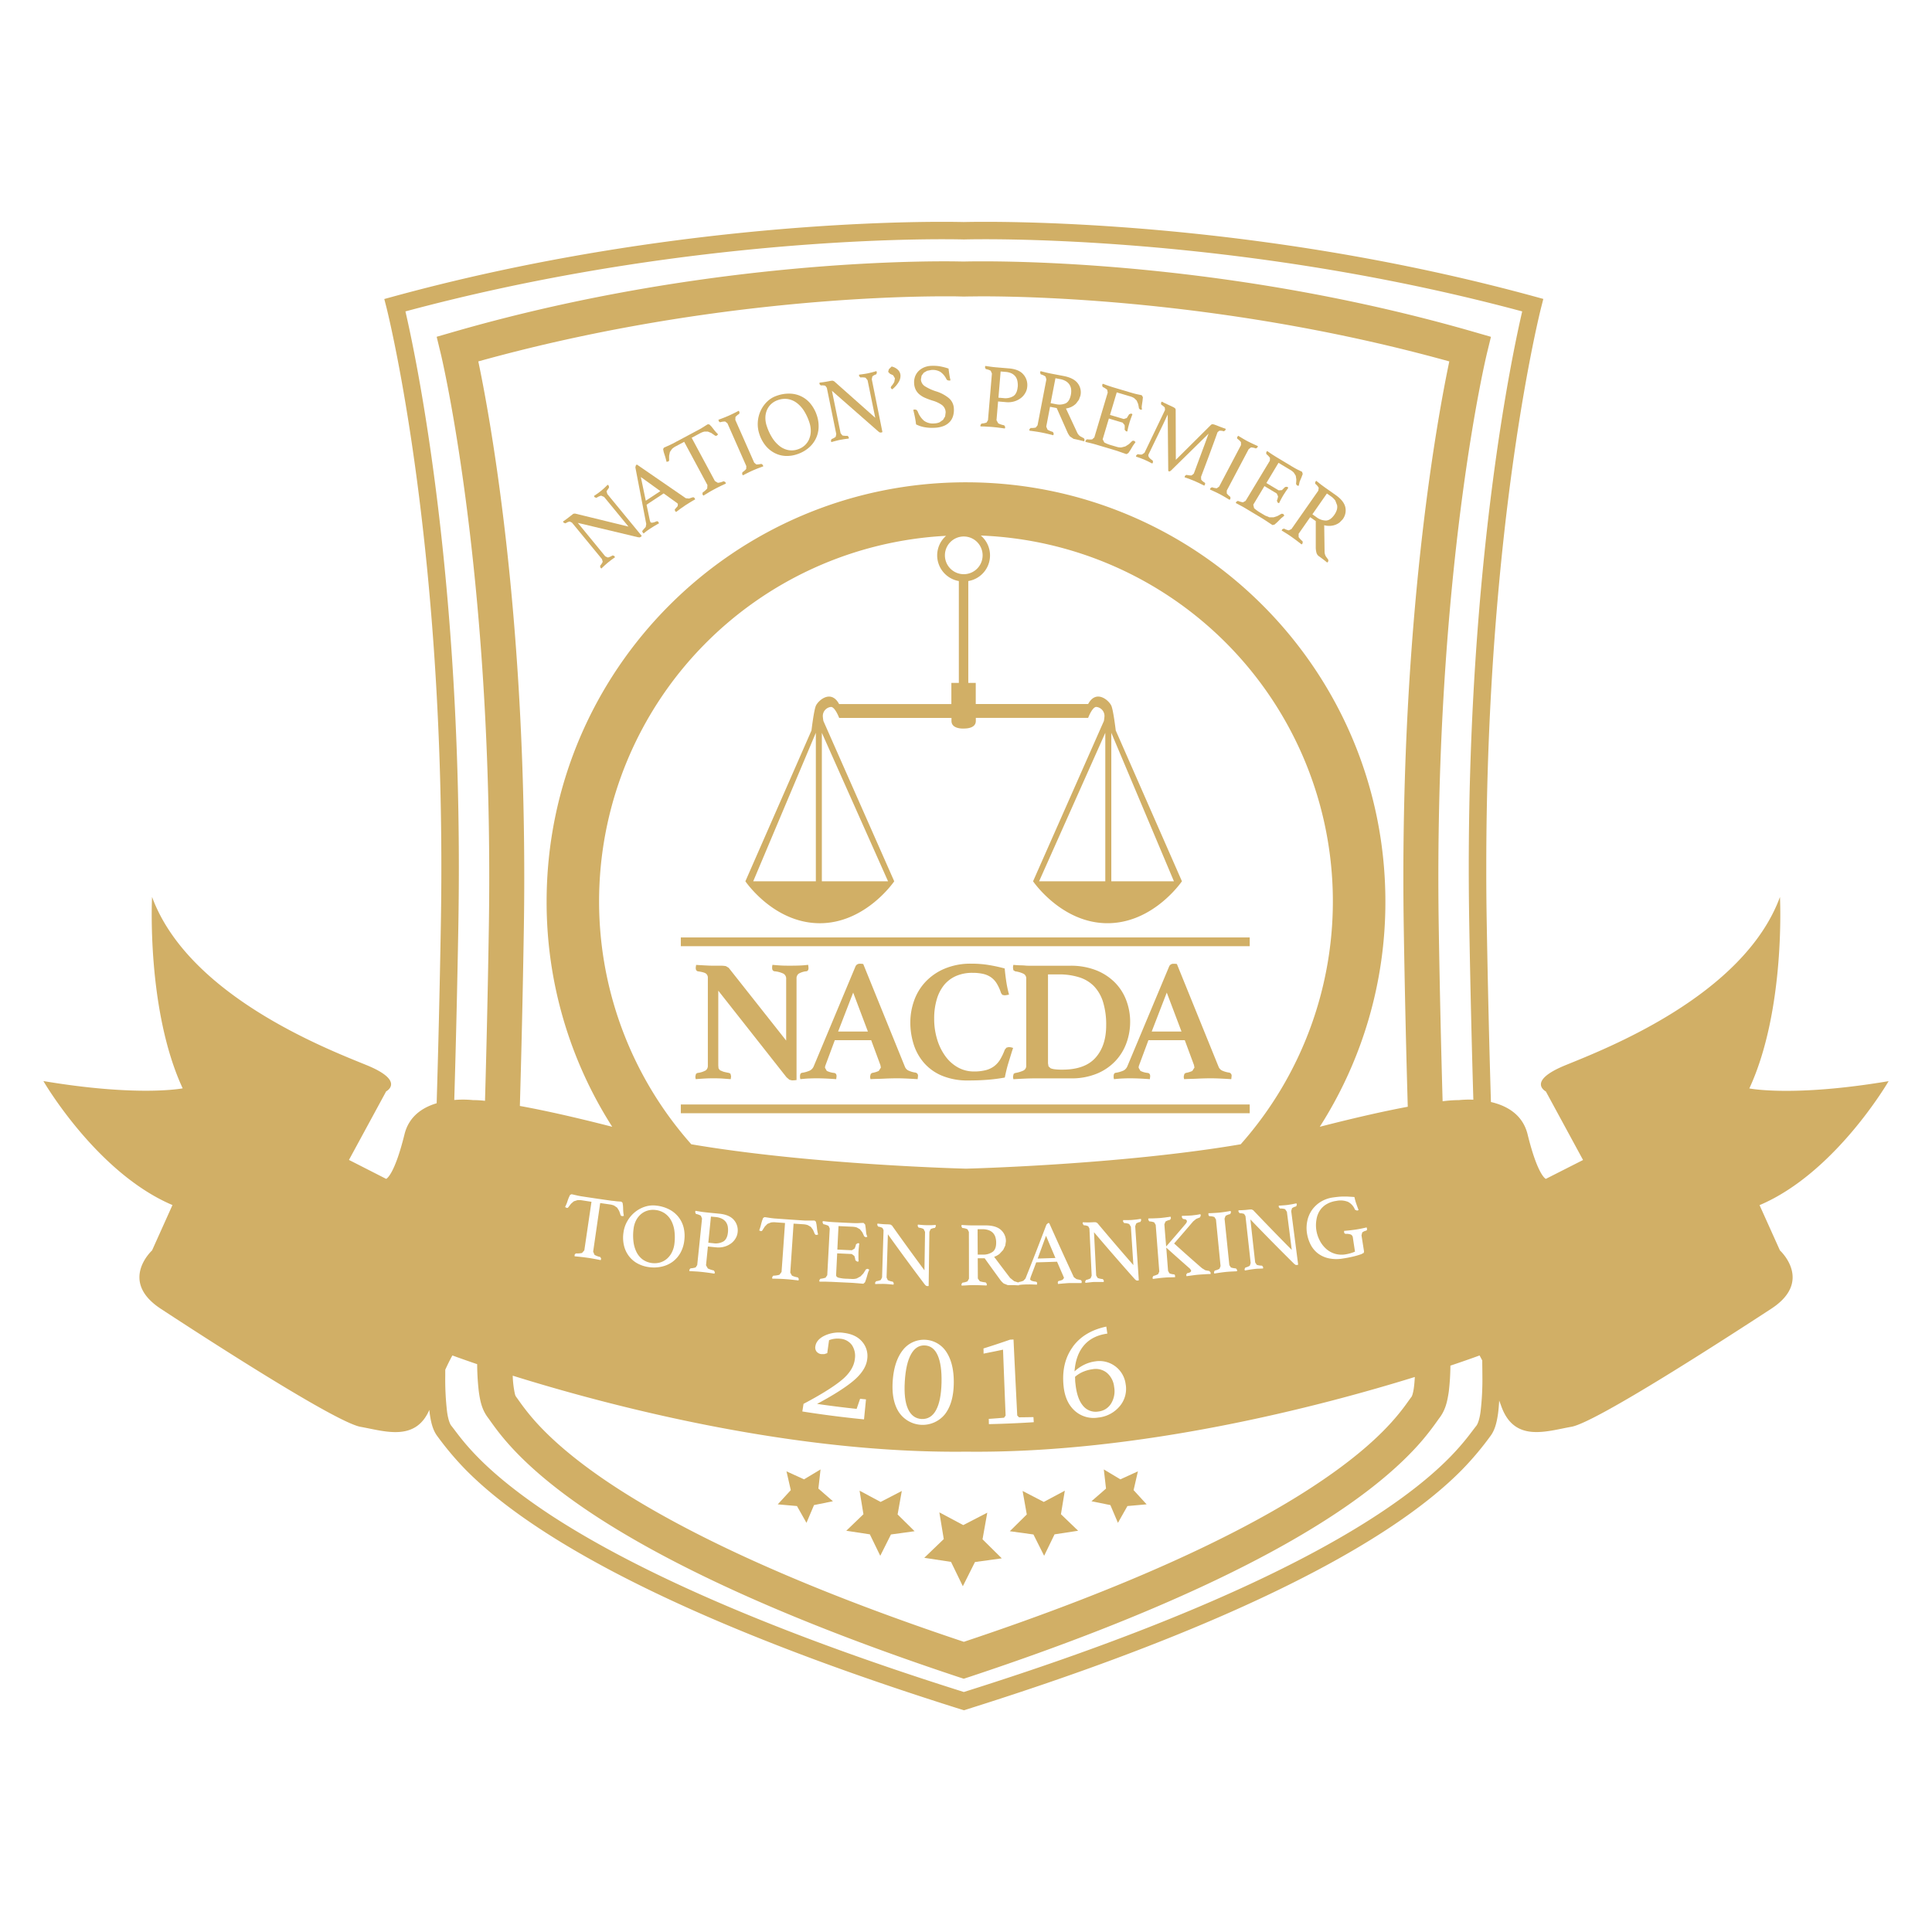 <?xml version="1.0" encoding="UTF-8"?>
<svg xmlns="http://www.w3.org/2000/svg" id="Layer_1" data-name="Layer 1" viewBox="0 0 1080 1080">
  <defs>
    <style>.cls-1{fill:#d1af66;}</style>
  </defs>
  <title>accolades_gradient</title>
  <path class="cls-1" d="M1055.75,604.37c-53.42,9-77.86,4.07-77.86,4.07,20.38-44,17.12-107,17.12-107-20.38,55.26-97.85,85-119.87,94s-11,14.68-11,14.68l20.8,38.33L864.13,659s-4.48-1.63-10.19-24.88c-2.77-11.27-11.87-16.09-20.5-18.09-.86-28.67-1.68-61.5-2.33-99.36q-.29-16.2-.27-31.76c0-96.85,7.69-175.21,15.37-229.32,3.85-27.06,7.69-48.05,10.56-62.26,1.44-7.11,2.64-12.52,3.47-16.14s1.3-5.42,1.3-5.42l1.19-4.67-4.64-1.27C716.84,127.16,589.46,124,550.67,124c-7.39,0-11.44.11-11.88.12s-4.47-.12-11.9-.12c-38.79,0-166.18,3.21-307.43,41.88l-4.64,1.27,1.2,4.67s.46,1.8,1.29,5.42c5.84,25.37,29.41,138.24,29.41,307.72q0,15.57-.28,31.76c-.65,38.14-1.48,71.16-2.34,100-7.84,2.33-15.53,7.26-18,17.46C220.35,657.37,215.87,659,215.87,659l-20.8-10.6,20.8-38.33s11-5.7-11-14.68-99.49-38.7-119.87-94c0,0-3.26,63,17.12,107,0,0-24.44,4.89-77.86-4.07,0,0,29.75,51.37,72.15,69.31L85,699s-18.76,17.12,4.89,32.62,97.86,63.6,111.72,66C215,800,232.22,806.07,240,788.14c.08.76.15,1.56.25,2.27.78,5.42,1.91,9.48,4.46,12.73a170.86,170.86,0,0,0,15.41,18.26c26.54,27,93.35,76.45,277.24,134.19l1.46.46,1.47-.46c122.6-38.5,193.12-73.31,234.42-100.24,20.64-13.46,34-25,42.81-34a170.28,170.28,0,0,0,15.4-18.26c2.55-3.25,3.68-7.31,4.47-12.73.3-2.19.51-4.71.67-7.44.4,1.09.78,2.07,1.2,3.24,7.3,20.38,25.32,13.86,39.18,11.42s88.07-50.56,111.72-66S995,699,995,699L983.6,673.68C1026,655.74,1055.75,604.37,1055.75,604.37ZM226.64,174.08c138.1-37.15,262.43-40.35,300.25-40.35,7.67,0,11.72.13,11.73.13h.31s4.07-.13,11.74-.13c37.81,0,162.14,3.2,300.25,40.35-5.56,23.89-29.87,138.15-29.87,310.83q0,15.64.28,31.93c.64,37.18,1.44,69.56,2.28,97.9a55.8,55.8,0,0,0-8,.22,70.25,70.25,0,0,0-9.18.66c-.78-27.44-1.54-59-2.13-95.52q-.25-15.17-.25-29.74c0-90.73,6.83-164.12,13.64-214.76,3.41-25.32,6.81-45,9.35-58.22,1.27-6.63,2.33-11.67,3.06-15,.37-1.68.66-2.95.85-3.78l.28-1.2,2.22-9.11-9-2.6C698,149.11,584.19,146.1,549.35,146.09c-6.26,0-9.81.09-10.58.11-.94,0-4.44-.11-10.57-.12-34.84,0-148.63,3-275.1,39.58l-9,2.6,2.21,9.11.29,1.2c2.88,12.5,26.89,121.67,26.89,291.79q0,14.56-.25,29.74c-.59,36.44-1.34,67.88-2.12,95.26a58.72,58.72,0,0,0-6.74-.4,57.32,57.32,0,0,0-10.44-.07c.84-28.38,1.64-60.8,2.29-98q.27-16.28.27-31.93C256.5,312.23,232.2,198,226.64,174.08ZM523.89,310.44A14.6,14.6,0,0,0,536,324.81v56.94h-4.18v11.82H469.06c-4.57-8.51-11.91-1.84-13.06,1.15-1.05,2.75-2.19,12.09-2.38,13.62l-36.95,84.31.46.64.16.22c3,4,18,22.58,41,22.58,25.69,0,41.59-23.44,41.59-23.44l-39.58-89.6a19.76,19.76,0,0,1-.34-2.69,5.08,5.08,0,0,1,4.37-5.15c2.31-.44,4.77,6.11,4.77,6.11h62.78V403c0,4.47,6.14,4.29,6.81,4.26s6.8.21,6.8-4.26v-1.69h62.78s2.46-6.55,4.77-6.11a5.08,5.08,0,0,1,4.37,5.15,21.31,21.31,0,0,1-.33,2.69l-39.59,89.6s15.91,23.44,41.59,23.44c23,0,38-18.6,41-22.58l.16-.22.47-.64-37-84.31c-.18-1.53-1.33-10.87-2.38-13.62-1.15-3-8.49-9.66-13.06-1.15H545.45V381.75h-4.17V324.81a14.53,14.53,0,0,0,7-25.43A204.66,204.66,0,0,1,693.56,639.66C625.8,651.19,540,653.29,540,653.29s-85.8-2.1-153.56-13.63A204.62,204.62,0,0,1,528.87,299.53,14.51,14.51,0,0,0,523.89,310.44Zm14.76-10.54a10.54,10.54,0,1,1-10.44,10.54A10.54,10.54,0,0,1,538.65,299.9ZM459.42,409.64l37,83h-37Zm-3.36,0v83h-35Zm161.81,0v83h-37Zm3.36,83v-83l35,83ZM735.77,687.19a18.73,18.73,0,0,0,2,6.31,15.73,15.73,0,0,0,3.63,4.68,13,13,0,0,0,4.85,2.68,13.21,13.21,0,0,0,5.69.37,23.1,23.1,0,0,0,3-.66,19.91,19.91,0,0,0,2.51-.9q-.6-3.88-1.18-7.77a2.14,2.14,0,0,0-1.12-1.78,7.12,7.12,0,0,0-2.93-.37l-.62-.26-.24-.59,0-.83c1-.08,2.14-.19,3.35-.32s2.27-.28,3.17-.41,1.92-.32,3.07-.55,2.15-.45,3-.66l.23.8-.07.71-.4.3a5.39,5.39,0,0,0-2.21,1l-.41,1.61,1.41,9-.14.8-1.39.74c-1.53.52-3.1,1-4.71,1.37s-3.53.76-5.73,1.08a20.79,20.79,0,0,1-8-.19,15.32,15.32,0,0,1-6-2.84,14.67,14.67,0,0,1-4-5,21.28,21.28,0,0,1-2-6.66,18.86,18.86,0,0,1,.24-6.25,16.49,16.49,0,0,1,2.44-5.93A16.85,16.85,0,0,1,738,672a17.66,17.66,0,0,1,7.3-2.63c1-.15,2-.26,3-.36s1.89-.13,2.82-.14,1.9,0,2.87.07,2,.1,3.14.21c.25,1.18.57,2.38,1,3.62s.83,2.44,1.33,3.61l-.39.22-.51.13-1.13-.5a8.23,8.23,0,0,0-3.88-4.39,11.41,11.41,0,0,0-6.51-.53,14.7,14.7,0,0,0-5.59,1.9,11.41,11.41,0,0,0-3.66,3.51,12.78,12.78,0,0,0-1.83,4.76A18.65,18.65,0,0,0,735.77,687.19Zm-34.12,18.52.89,1.35a9.93,9.93,0,0,0,2.93.44l.61.76v.83l-2.67.12c-.9,0-1.73.12-2.5.21s-1.53.19-2.46.35-1.79.3-2.56.46l-.19-.81.49-.87a8.29,8.29,0,0,0,2.46-1l.49-1.51-2.91-26.24-.74-1.19a6.36,6.36,0,0,0-2.51-.42l-.66-.8v-.46l0-.37,2-.06,1.76-.11,1.64-.17a11,11,0,0,1,2-.11l.85.42q10.61,11.16,21.53,22.17-1.35-10.65-2.72-21.3l-1-1.47a8.16,8.16,0,0,0-2.86-.36l-.68-.8v-.83c.86,0,1.74-.09,2.63-.15s1.73-.14,2.52-.25l2.35-.38,2.38-.49.22.8-.4.93a6.15,6.15,0,0,0-2.3,1l-.45,1.56q1.95,15,3.89,30l-.36.12-.42.08-.7-.09-.83-.65q-12.39-12.25-24.39-24.74Q700.3,693.7,701.65,705.71Zm-21.92-24-.87-1.39a8.17,8.17,0,0,0-2.75-.48l-.44-.27-.15-.55,0-.83c1,0,2.11-.07,3.23-.13s2.12-.13,3-.22,1.84-.21,2.94-.38,2.19-.34,3.24-.52l.19.8-.42.93a8.38,8.38,0,0,0-2.59,1l-.58,1.54q1.35,13,2.68,26l.88,1.33a12.33,12.33,0,0,0,2.81.51l.61.76,0,.83-3.28.16c-1.09.06-2.12.14-3.1.24s-2,.23-3.12.39-2.21.33-3.22.5l-.18-.81.44-.87a9.06,9.06,0,0,0,2.65-1l.6-1.5ZM665.2,709.21q-6.69-5.87-13.25-11.79l1,13,.77,1.38a7.79,7.79,0,0,0,2.51.57l.44.18.2.55,0,.87-3.23.08c-1,0-2,.09-2.85.15s-1.94.17-3.08.31-2.22.28-3.27.43l-.17-.82.47-.86a11.16,11.16,0,0,0,2.67-1l.64-1.46q-1-13-2-26.07l-.83-1.41a8.39,8.39,0,0,0-2.73-.55l-.58-.83,0-.83c1,0,2.07,0,3.2-.05s2.13-.09,3-.15,1.89-.17,3-.31,2.19-.29,3.28-.45l.17.81-.45.92a8.08,8.08,0,0,0-2.62,1l-.6,1.52c.32,4.12.65,8.26,1,12.39q5.57-6.36,11-12.78l.48-.74.16-.81-.66-.79-1.61-.3-.59-.88,0-.82c1,0,2-.05,3-.09s1.92-.09,2.74-.16l2.38-.29,2.27-.4.18.81-.47,1-2.06.81L667,682.75q-5.28,6.21-10.66,12.36,7.71,7,15.57,13.81l1.9,1.16,2.21.41.72.82,0,.88q-1.65,0-3.6.15c-1.3.07-2.43.15-3.37.23s-2,.21-3.1.36l-3.4.47-.18-.81.51-.86c1.57-.25,2.32-.76,2.25-1.54Zm-28.6,6.49-.37.1-.42.05-.69-.13-.79-.7q-11.58-13-22.78-26.2.62,12.09,1.22,24.17l.81,1.39a9.58,9.58,0,0,0,2.89.63l.57.79-.06.83c-.88,0-1.77,0-2.67,0s-1.74,0-2.51,0-1.53.1-2.48.2-1.8.2-2.57.3l-.15-.82.54-.84a8.09,8.09,0,0,0,2.52-.9l.59-1.47L609,686.74l-.66-1.23a6.07,6.07,0,0,0-2.49-.57l-.61-.85,0-.46,0-.36,2,.06H609l1.65-.06a10.93,10.93,0,0,1,2,0l.82.46q9.9,11.81,20.1,23.47-.7-10.73-1.4-21.43l-.93-1.53a8,8,0,0,0-2.83-.54l-.62-.84.05-.83c.86,0,1.74,0,2.64,0s1.74,0,2.52-.09l2.37-.24,2.4-.35.16.82-.45.9a5.91,5.91,0,0,0-2.35.89l-.54,1.53Q635.59,700.6,636.6,715.7Zm-42.08-2.05q-1.82-4.17-3.62-8.35-5.82.21-11.66.37c-1,2.79-2.09,5.57-3.14,8.36l-.24,1c0,.72,1.11,1.21,3.26,1.45l.5.27.15.54-.08.82c-1,0-2-.07-3-.1s-2.1,0-3.12,0l-2.16.1-1.82.2,0,.2c-.81,0-1.8-.09-3-.12s-2.24,0-3.22,0l-2.26-.89a11.14,11.14,0,0,1-2.17-2.33q-4.29-5.88-8.51-11.78l-3.87,0,.06,11.3,1.09,1.54a15.15,15.15,0,0,0,3.3.64l.64.87-.1.87c-.95-.07-2.1-.1-3.46-.15s-2.68-.06-4-.06c-.91,0-2,0-3.17.09s-2.32.11-3.37.18l-.11-.82.59-.83a9.79,9.79,0,0,0,2.81-.74l.82-1.47q0-13.07-.05-26.14l-.75-1.47a7.89,7.89,0,0,0-2.92-.75l-.51-.87.1-.82c1,.07,2.09.13,3.19.18s2.15.07,3.15.07l7,0c3.71,0,6.52.74,8.44,2.34a8.33,8.33,0,0,1,3,6.56l-.36,2.37-1.16,2.43-2.05,2.21a10.53,10.53,0,0,1-3,1.66q4.41,5.91,8.92,11.79l2.25,1.81,2.28.73h0l.47-.27a10.17,10.17,0,0,0,2.43-.69l1.16-1.24q6-15,11.72-30.14l.95-.9.62.08q6.75,15.15,13.76,30.22l1.48,1.07,2.18.47.51.26.22.63-.08.83-3.32,0c-1.1,0-2.11,0-3.07,0s-2.11.11-3.37.21-2.4.2-3.42.31l-.13-.82.16-.65.33-.19a12,12,0,0,0,2.19-.68l.81-1ZM560.7,754.47q-5.41,1.15-10.88,2.21c0-1,0-1.92-.05-2.88q7.5-2.35,14.87-4.92l1.92-.09q1,21.24,2.08,42.49l1,1c2.69,0,5.37-.07,8.06-.12.06,1,.12,1.91.19,2.86q-12.54.81-25.1,1.08l-.06-2.94q4.27-.28,8.54-.65l.87-1.2Q561.4,772.88,560.7,754.47Zm39-1.63c4.28-5.82,10.47-9.51,18.73-11.26.19,1.31.39,2.62.58,3.94l-.2,0c-5.49.8-9.74,2.93-12.82,6.5s-4.86,8.4-5.32,14.6a22.13,22.13,0,0,1,5.49-3.77,19.94,19.94,0,0,1,6.07-1.83,14.76,14.76,0,0,1,17,12.61A15,15,0,0,1,626,786a18,18,0,0,1-12.13,6.43,15.74,15.74,0,0,1-13.21-3.92c-3.54-3.27-5.56-7.89-6.13-13.84C593.66,765.9,595.48,758.66,599.75,752.84ZM493.34,686.46a6.06,6.06,0,0,0-2.43-.77l-.53-.9.06-.45.07-.36,1.95.22,1.75.14,1.65.07a11.9,11.9,0,0,1,2,.16l.78.53q8.91,12.57,18.13,25,.18-10.74.33-21.47l-.8-1.61a8.14,8.14,0,0,0-2.77-.76l-.55-.89.12-.82c.85.09,1.73.16,2.62.23s1.73.1,2.53.11l2.37,0,2.42-.15.1.82-.53.87a5.9,5.9,0,0,0-2.41.69l-.66,1.48-.42,30.26-.37.07-.43,0-.68-.19-.73-.76q-10.49-13.9-20.58-28-.36,12.09-.73,24.18l.69,1.46a10.26,10.26,0,0,0,2.83.85l.5.84-.13.82-2.65-.26c-.9-.08-1.73-.12-2.51-.15s-1.53,0-2.48,0-1.81.05-2.59.09l-.08-.82.61-.8a8,8,0,0,0,2.58-.69l.71-1.42q.4-13.2.83-26.39Zm5.71,85.26c.54-7.36,2.47-13,5.69-17.07a14.92,14.92,0,0,1,24.22,1c2.86,4.3,4.3,10.11,4.21,17.5s-1.7,13.21-4.94,17.4a16,16,0,0,1-25.73-1.11C499.62,785,498.51,779.1,499.05,771.72Zm-20.19,15.85c.65-1.88,1.3-3.77,1.94-5.65,1.1.12,2.19.23,3.29.33q-.54,5.6-1.1,11.19-17.28-1.7-34.48-4.42c.22-1.42.45-2.84.67-4.26,12-6.32,19.48-11.41,22.94-14.72s5.33-6.77,5.73-10.27a11,11,0,0,0-1.6-7.83,8.89,8.89,0,0,0-6.44-3.57,13.1,13.1,0,0,0-3.19,0,12.94,12.94,0,0,0-3.17.8c-.34,2.42-.69,4.83-1,7.25l-1.65.54-1.65,0a4,4,0,0,1-2.72-1.46,3.73,3.73,0,0,1-.63-2.94c.4-2.53,2.19-4.53,5.33-6a18.71,18.71,0,0,1,10.67-1.46c4.35.55,7.68,2.11,10,4.74a12.14,12.14,0,0,1,3,9.77c-.37,3.59-2.35,7.19-6.06,10.76s-10.92,8.5-22,14.42Q467.74,786.39,478.86,787.57Zm-36.17-74.5a11.46,11.46,0,0,0,3.32,1l.53.85-.17.87c-1.11-.15-2.3-.28-3.54-.42s-2.5-.24-3.76-.33-2.49-.15-3.77-.19-2.49-.07-3.63-.08l0-.88.58-.78a13.1,13.1,0,0,0,3.48-.52l1.16-1.56q1-13.68,1.94-27.37l-5.31-.38a9.42,9.42,0,0,0-2.62.11l-1.91.78-1.46,1.48-1.37,2.16-.36.33-.45.07-.95-.39c.44-1.2.78-2.27,1-3.21s.46-1.73.65-2.34l.55-1.43.79-.45,1,.12,1.41.22,1.51.22,1.43.16q8.6.64,17.19,1.19l1.4,0h1.55l1.42,0h1.06l.71.58.35,1.54q.15,1,.3,2.43a20.62,20.62,0,0,0,.62,3.23l-.51.18-.55.07-.45-.13-.35-.38-1-2.33-1.22-1.66-1.75-1a10.18,10.18,0,0,0-2.59-.47l-5.31-.34q-.92,13.68-1.84,27.37Zm41.6,1.63-.74,2.08-.9.84-1.21-.1-1.71-.15-1.87-.15-1.64-.12q-5.76-.26-11.54-.55c-1,0-2.11-.08-3.28-.09h-3.33l-.06-.83.58-.79a12.86,12.86,0,0,0,2.91-.61l.94-1.39q.71-13.07,1.39-26.12l-.67-1.45a12.81,12.81,0,0,0-2.88-.95l-.46-.9.05-.44.09-.38c1.48.19,2.7.32,3.7.41s1.89.15,2.67.19q5.09.27,10.15.49c1.55.07,2.89.07,4,0s1.89-.07,2.27-.06l.87.89.31,2c.08.79.16,1.63.26,2.53a6.35,6.35,0,0,0,.69,2.29l-.94.27-.87-.5a25,25,0,0,0-1.09-2.33l-1.26-1.62-1.77-1a9.46,9.46,0,0,0-2.59-.42q-3.83-.16-7.63-.36-.33,6.57-.65,13.14c2.71.14,5.41.26,8.12.38l1.52-.94a10.12,10.12,0,0,0,.81-2.41l1-.63.41.07.41.13c-.1.75-.2,1.6-.29,2.55s-.15,1.79-.18,2.52l0,2.13c0,.83,0,1.79.09,2.85l-.8.08-1-.72a11.07,11.07,0,0,0-.6-2.46l-1.44-1.07c-2.72-.12-5.43-.24-8.14-.38l-.6,12.11c0,.72.41,1.22,1.35,1.51a21.6,21.6,0,0,0,4.67.58l2.89.13a7.62,7.62,0,0,0,2.68-.32l2.05-1.11,1.62-1.7,1.4-2.22.8-.33.54.18.54.33a13.81,13.81,0,0,0-.9,2.3C484.78,713,484.53,713.89,484.29,714.7Zm-88.62-5.63a14.55,14.55,0,0,0,3.38,1.13l.55.93-.19.86c-1-.17-2.16-.34-3.45-.52s-2.69-.35-4.2-.5c-.9-.09-1.95-.18-3.1-.24s-2.26-.13-3.28-.16l0-.84L386,709a11.26,11.26,0,0,0,2.89-.51l.86-1.32q1.35-13,2.69-26l-.64-1.57a8.57,8.57,0,0,0-2.78-1l-.41-1,.18-.76c.95.18,2,.34,3,.51s2.09.29,3.05.39q3.61.38,7.24.72,5.54.54,8.08,3.39a8.86,8.86,0,0,1,2.18,7,8.2,8.2,0,0,1-1.05,3.25,9.47,9.47,0,0,1-2.45,2.85,11.32,11.32,0,0,1-3.75,1.9,12.11,12.11,0,0,1-4.84.41l-4.53-.44-1.05,10.48Zm-13.12-15.86a18.27,18.27,0,0,1-2.15,7.07,15.84,15.84,0,0,1-4.34,5,16.26,16.26,0,0,1-6,2.74,19.88,19.88,0,0,1-7,.35,18.44,18.44,0,0,1-6.67-2.08,15.12,15.12,0,0,1-4.86-4.17,15.74,15.74,0,0,1-2.73-5.88,19.2,19.2,0,0,1-.28-7.18,17.23,17.23,0,0,1,2.17-6.45,18,18,0,0,1,4.22-5,17.18,17.18,0,0,1,5.62-3.06,14.71,14.71,0,0,1,6.32-.61,20.5,20.5,0,0,1,7.63,2.33,15.81,15.81,0,0,1,5.08,4.42,15.45,15.45,0,0,1,2.67,5.85A19.76,19.76,0,0,1,382.55,693.21Zm-37.68-21.65,1.42.09,1.06.1.67.63.23,1.56c.05.66.09,1.48.11,2.45a21,21,0,0,0,.37,3.27l-.52.14-.55,0-.45-.16-.31-.41a22.66,22.66,0,0,0-.83-2.39L345,675.1l-1.67-1.16a9.39,9.39,0,0,0-2.55-.67l-5.27-.76-3.93,27.16.75,1.79a11,11,0,0,0,3.24,1.22l.47.89-.23.85c-1.11-.23-2.28-.45-3.51-.68s-2.48-.44-3.73-.62-2.48-.34-3.76-.48-2.48-.25-3.61-.36l0-.88.64-.73a13.81,13.81,0,0,0,3.51-.25l1.29-1.47,4-27.14L325.4,671a9.6,9.6,0,0,0-2.63-.09l-2,.63-1.58,1.37-1.53,2-.39.31-.45,0-.93-.45c.54-1.17,1-2.22,1.28-3.13s.61-1.69.84-2.29l.66-1.38.82-.39,1,.21,1.39.32,1.49.33,1.43.27q8.53,1.31,17.08,2.51l1.39.13ZM540,811.49c97.35,1.13,198.6-25.53,250.9-41.75-.13,2.18-.28,4.13-.49,5.66a26.05,26.05,0,0,1-.85,4.26l-.31.81,0,.08c-1.38,1.81-2.68,3.76-4.64,6.35-6.84,9-21.43,26-58.34,49-36.44,22.67-94.6,50.91-187.46,81.89-106.28-35.45-167.08-67.33-202-91.35-17.61-12.14-28.64-22.25-35.75-29.88a121.11,121.11,0,0,1-8.1-9.63c-2-2.59-3.26-4.54-4.63-6.36a6,6,0,0,1-.51-1.42,54,54,0,0,1-1.2-10.14C338.16,785.1,441.09,812.64,540,811.49ZM784.74,520.42c.61,37.73,1.4,70.15,2.21,98.26-11.72,2.19-27.76,5.69-49.19,11.2a233.21,233.21,0,0,0,36.68-125.83c0-129.48-105-234.43-234.44-234.44s-234.43,105-234.44,234.44a233.21,233.21,0,0,0,36.68,125.83c-23-5.91-39.71-9.49-51.63-11.64.81-28,1.59-60.29,2.2-97.82q.26-15.33.25-30.06c0-153.33-19.27-257.81-25.68-288.33,120.19-33.42,228-36.39,260.82-36.38,3.38,0,6,0,7.69.06l2.56.06h.65l2.55-.05c1.73,0,4.32-.06,7.7-.06,32.87,0,140.63,3,260.82,36.37-6.41,30.52-25.68,135-25.68,288.33Q784.49,505.09,784.74,520.42Zm42.91,268.64c-.61,4.66-1.7,7.16-2.39,8-2.71,3.37-6.43,9-14.76,17.53-24.76,25.22-89.79,74-271.71,131.25-121.11-38.12-190.47-72.49-230.56-98.63C288.11,834,275.35,823,267.06,814.54S255,800.38,252.29,797c-.69-.78-1.77-3.28-2.39-7.94a156.36,156.36,0,0,1-1-20.21c0-1,0-2.1,0-3.14,2.51-5.51,4-8,4-8s5,1.86,13.84,4.87a138.76,138.76,0,0,0,.93,15.42c.78,5.47,1.77,10,5,14.36.78,1,2.37,3.36,4.64,6.37,8.08,10.75,25.06,29.86,63.63,53.8s99,53.14,194.72,84.89l3.08,1,3.08-1c109.43-36.28,172.64-69.16,210-94.86,18.65-12.84,30.84-23.91,39-32.65a137,137,0,0,0,9.4-11.18c2.27-3,3.87-5.36,4.65-6.37,3.19-4.37,4.18-8.89,5-14.36a132.87,132.87,0,0,0,.92-14.6c10.41-3.49,16.3-5.69,16.3-5.69s.56,1,1.5,2.8c0,3,.07,5.8.07,8.38A154.55,154.55,0,0,1,827.65,789.06Z"></path>
  <path class="cls-1" d="M404.46,693.94c1.42-.92,2.24-2.67,2.47-5.18a12,12,0,0,0-.08-3,6.37,6.37,0,0,0-1-2.54,6.14,6.14,0,0,0-2.16-1.88,9.4,9.4,0,0,0-3.55-1c-.91-.09-1.82-.17-2.72-.27l-1.47,14.62,2.76.28A8.76,8.76,0,0,0,404.46,693.94Z"></path>
  <path class="cls-1" d="M375.29,682.49a11.52,11.52,0,0,0-3.53-4.11,11.4,11.4,0,0,0-5.41-2,10.63,10.63,0,0,0-4.13.29,10.29,10.29,0,0,0-3.69,1.86,11.47,11.47,0,0,0-2.82,3.4,13.74,13.74,0,0,0-1.53,4.93,28.8,28.8,0,0,0-.08,7.11,18.08,18.08,0,0,0,1.7,5.91,11.65,11.65,0,0,0,3.48,4.2,11.59,11.59,0,0,0,9.85,1.61,10.47,10.47,0,0,0,3.81-2.14,11.66,11.66,0,0,0,2.71-3.62,14.45,14.45,0,0,0,1.37-4.81,28.41,28.41,0,0,0,0-6.9A16.94,16.94,0,0,0,375.29,682.49Z"></path>
  <path class="cls-1" d="M515.21,793.23c3.47.14,6.18-1.52,8.06-5s2.88-8.51,3.05-15.23-.58-11.86-2.16-15.4-4-5.36-7.19-5.5-5.77,1.48-7.68,4.9-3.09,8.47-3.5,15.19.16,11.81,1.77,15.38S511.74,793.07,515.21,793.23Z"></path>
  <path class="cls-1" d="M601.22,773.83c.58,5.31,1.94,9.3,4.14,11.94a9.08,9.08,0,0,0,8.64,3.28,9.48,9.48,0,0,0,7.13-4.5,13.19,13.19,0,0,0,1.68-9.26,11.91,11.91,0,0,0-4-7.83,9.89,9.89,0,0,0-7.86-2.09,20.87,20.87,0,0,0-5.46,1.45,17.25,17.25,0,0,0-4.54,2.84l.07,1.62Q601,772.17,601.22,773.83Z"></path>
  <path class="cls-1" d="M556.4,691.49a5.94,5.94,0,0,0-1.34-2.3,6.24,6.24,0,0,0-2.4-1.51,10,10,0,0,0-3.59-.54h-2.58q0,7.1.07,14.19l2.77,0a9,9,0,0,0,5.61-1.57q2-1.54,1.92-5.34A9.93,9.93,0,0,0,556.4,691.49Z"></path>
  <path class="cls-1" d="M580.07,703.54c3.3-.09,6.61-.2,9.92-.31q-2.65-6.21-5.26-12.42Q582.42,697.19,580.07,703.54Z"></path>
  <polygon class="cls-1" points="445.51 841.89 450.82 851.28 455.04 841.35 465.61 839.21 457.48 832.13 458.7 821.42 449.45 826.96 439.65 822.49 442.06 832.99 434.77 840.94 445.51 841.89"></polygon>
  <polygon class="cls-1" points="486.25 857.71 492.07 869.7 498.05 857.78 511.26 855.96 501.77 846.59 504.11 833.46 492.27 839.59 480.5 833.3 482.67 846.46 473.07 855.7 486.25 857.71"></polygon>
  <polygon class="cls-1" points="531.62 873.1 538.23 886.71 545.01 873.19 560 871.12 549.24 860.48 551.89 845.6 538.46 852.54 525.11 845.42 527.57 860.35 516.67 870.83 531.62 873.1"></polygon>
  <polygon class="cls-1" points="620.71 841.35 624.93 851.28 630.24 841.89 640.97 840.94 633.69 832.99 636.1 822.49 626.29 826.96 617.04 821.42 618.27 832.13 610.14 839.21 620.71 841.35"></polygon>
  <polygon class="cls-1" points="577.7 857.78 583.68 869.7 589.5 857.71 602.68 855.7 593.07 846.46 595.24 833.3 583.48 839.59 571.64 833.46 573.98 846.59 564.49 855.96 577.7 857.78"></polygon>
  <rect class="cls-1" x="380.58" y="524.04" width="318.02" height="4.89"></rect>
  <rect class="cls-1" x="380.58" y="617.41" width="318.02" height="4.89"></rect>
  <path class="cls-1" d="M394.54,598.33a11.78,11.78,0,0,1-4.64,1.45l-.83.48-.34,1.36v.77l.2.87c1.42-.13,3-.24,4.7-.34s3.49-.14,5.37-.14,3.51.05,4.94.14l4.55.34.19-1.64-.34-1.41-.82-.43c-1.36-.26-2.44-.5-3.24-.73l-1.84-.77-.78-1.07-.14-1.59V553.79l38.14,48.41,1.65,1.4,1.45.34,1.21-.05,1.3-.14V547.11a3.26,3.26,0,0,1,1.17-2.8,10.29,10.29,0,0,1,4.35-1.36c.78-.13,1.17-.74,1.17-1.84l-.06-.77-.14-1c-1.49.19-3,.32-4.45.38s-3.26.1-5.33.1-3.87,0-5.42-.1-3.13-.19-4.74-.38l-.19,1v.77c0,1,.41,1.65,1.25,1.84a14.46,14.46,0,0,1,5.13,1.36,3.21,3.21,0,0,1,1.46,3v34.37L407.33,541l-1.55-.93a18.21,18.21,0,0,0-3.68-.24c-.91,0-2.08,0-3.54,0s-2.89-.08-4.31-.15l-2.51-.14-2.61-.15-.1.77-.1.54v.43c0,1,.39,1.65,1.16,1.84,2.39.33,3.92.76,4.6,1.31a2.87,2.87,0,0,1,1,2.37v49A3.18,3.18,0,0,1,394.54,598.33Z"></path>
  <path class="cls-1" d="M505.88,596.39l-23.33-57.51-1.07-.14-1,0a2.48,2.48,0,0,0-2.32,1.65L454.86,596.1a4.77,4.77,0,0,1-2.08,2.32,16.61,16.61,0,0,1-4.31,1.26c-.84.07-1.26.71-1.26,1.94v.77l.2.87c1.74-.19,3.32-.32,4.74-.38s2.77-.1,4.06-.1c1.88,0,3.78.05,5.72.14s3.77.21,5.52.34l.19-1.64c0-1.1-.45-1.71-1.35-1.84a11.86,11.86,0,0,1-4.12-1.16l-1-1.75.1-.86.39-1.07,5-13.46H487l5.13,13.85.29,1.45-1.21,1.89a14.83,14.83,0,0,1-3.72,1.11l-.73.53-.34,1.31v.77l.2.87c.9-.06,2-.11,3.34-.14s2.66-.08,4-.14,2.68-.12,4-.15,2.39-.05,3.29-.05c1.75,0,3.62.05,5.62.14s4,.21,6.1.34l.19-1.74a1.73,1.73,0,0,0-1.45-1.94,13.89,13.89,0,0,1-3.58-1A4,4,0,0,1,505.88,596.39Zm-37.37-19.75,8.42-21.78,8.23,21.78Z"></path>
  <path class="cls-1" d="M623.16,549.15a30.48,30.48,0,0,0-10.45-6.78,38.52,38.52,0,0,0-14.48-2.52H575.77c-.9,0-1.8,0-2.71-.1s-1.88-.11-2.95-.14-2.27-.11-3.63-.24l-.2,1v.77l.2,1.21,1,.63a15.37,15.37,0,0,1,4.79,1.41,2.93,2.93,0,0,1,1.4,2.75v48.51a2.9,2.9,0,0,1-1.69,2.85,17.41,17.41,0,0,1-4.5,1.31l-.83.43-.34,1.41v.77l.2.87q3-.19,6.34-.34c2.23-.09,4.18-.14,5.86-.14h19.85a36.86,36.86,0,0,0,14.9-2.76,29.86,29.86,0,0,0,10.36-7.26,29.11,29.11,0,0,0,6-10.11,34.6,34.6,0,0,0,1.94-11.33,33.77,33.77,0,0,0-2.18-12.2A28.33,28.33,0,0,0,623.16,549.15Zm-10.75,42.11q-5.94,6.68-18.53,6.68a32.92,32.92,0,0,1-4.17-.2,9,9,0,0,1-2.42-.57l-1.16-1.07-.29-1.65V544.69h6a37.39,37.39,0,0,1,11.37,1.6,19.84,19.84,0,0,1,8.33,5,22.27,22.27,0,0,1,5.08,8.85,42.75,42.75,0,0,1,1.74,13Q618.37,584.58,612.41,591.26Z"></path>
  <path class="cls-1" d="M527.66,550.74a18.08,18.08,0,0,1,6.73-5.13,22.58,22.58,0,0,1,9.25-1.79,27,27,0,0,1,5.9.58,12.75,12.75,0,0,1,4.41,1.89,11.85,11.85,0,0,1,3.24,3.49,25.51,25.51,0,0,1,2.42,5.37l.73,1,1.3.24,1.17-.15,1.25-.24a64.57,64.57,0,0,1-1.64-7.94c-.39-2.71-.65-4.93-.78-6.68a90,90,0,0,0-9.34-2,59.73,59.73,0,0,0-9.25-.68,37.16,37.16,0,0,0-15.49,3,31.3,31.3,0,0,0-10.65,7.64,30.09,30.09,0,0,0-6.09,10.51,36.27,36.27,0,0,0-1.94,11.52,40.44,40.44,0,0,0,2,12.83,29,29,0,0,0,6,10.35,27.17,27.17,0,0,0,10.06,6.92,37.14,37.14,0,0,0,14.24,2.52q5.91,0,10.84-.39a92.39,92.39,0,0,0,9.68-1.25c.26-1.36.57-2.76.92-4.22s.76-2.9,1.21-4.35.89-2.87,1.31-4.26.82-2.63,1.21-3.73l-1.21-.34-1.21-.14-1.31.33-.92,1.12a32.64,32.64,0,0,1-2.56,5.42,13.69,13.69,0,0,1-3.39,3.83,13.4,13.4,0,0,1-4.74,2.22,26.14,26.14,0,0,1-6.64.73,18.11,18.11,0,0,1-8.81-2.23,21.59,21.59,0,0,1-7-6.19,30.94,30.94,0,0,1-4.65-9.4,39,39,0,0,1-1.7-11.71,37.23,37.23,0,0,1,1.4-10.6A23.16,23.16,0,0,1,527.66,550.74Z"></path>
  <path class="cls-1" d="M662.81,599.78l-.73.53-.34,1.31v.77l.2.87c.9-.06,2-.11,3.34-.14s2.66-.08,4-.14,2.67-.12,4-.15,2.39-.05,3.29-.05c1.75,0,3.62.05,5.62.14s4,.21,6.1.34l.19-1.74a1.73,1.73,0,0,0-1.45-1.94,13.89,13.89,0,0,1-3.58-1,4,4,0,0,1-2.23-2.18l-23.33-57.51-1.06-.14-1,0a2.49,2.49,0,0,0-2.33,1.65L630.18,596.1a4.77,4.77,0,0,1-2.08,2.32,16.61,16.61,0,0,1-4.31,1.26c-.84.07-1.26.71-1.26,1.94v.77l.2.87c1.74-.19,3.32-.32,4.74-.38s2.78-.1,4.07-.1c1.87,0,3.78.05,5.71.14s3.78.21,5.52.34l.19-1.64c0-1.1-.45-1.71-1.35-1.84a11.86,11.86,0,0,1-4.12-1.16l-1-1.75.09-.86.39-1.07,5-13.46h20.33l5.13,13.85.28,1.45-1.21,1.89A14.7,14.7,0,0,1,662.81,599.78Zm-19-23.14,8.42-21.78,8.24,21.78Z"></path>
  <path class="cls-1" d="M339.07,274.62l1.39-2.08-.15-1-.61-.57L338,272.64l-1.77,1.56-2,1.54L332,277.27l.44.7,1,.32a8.14,8.14,0,0,1,2.6-1.21l1.65.7,13.63,16.59-29.88-7.29-.94.11L319,288.36l-1.28,1-1.4,1.06-1.61,1.12.19.31.26.39,1,.31a5.85,5.85,0,0,1,2.32-1l1.25.6,16.77,20.39.42,1.52a8.42,8.42,0,0,1-1.43,2.18l.08,1,.6.57,1.83-1.74,1.82-1.59L341.7,313l2.11-1.5-.44-.71-.92-.31a9.57,9.57,0,0,1-2.63,1.17l-1.47-.65L323,292.29l33.57,8,1,.12.63-.28.3-.29.23-.28-19.22-23.38Z"></path>
  <path class="cls-1" d="M387.79,278l-.56,0-2.07.69-1.78-.18-27.3-18.79-.57.26-.34,1.26,6.09,31.69-.3,1.65-1.64,1.85L359,297l.23.59.54.62,1.78-1.41,1.73-1.2c.82-.55,1.68-1.09,2.57-1.61s1.73-1,2.54-1.46l-.37-.75-.4-.37-.56,0c-1.92.89-3.07,1-3.47.44l-.35-1-1.81-8.71,9.55-6.32,7.38,5.29.59.53-.13,1.29-1.48,1.69-.17.33.2.64.54.63c.78-.61,1.68-1.27,2.68-2s1.9-1.34,2.71-1.87,1.61-1,2.52-1.58,1.85-1.09,2.8-1.63l-.37-.75ZM361,279.91l-2.77-13.25,10.92,7.87Z"></path>
  <path class="cls-1" d="M404.54,269a10.82,10.82,0,0,1-3.25.9l-1.65-1-13-24.18,4.67-2.5a9.65,9.65,0,0,1,2.43-.95l2,0,1.9.78,2.07,1.46.48.15.46-.13.42-.35.34-.41a20.53,20.53,0,0,1-2.21-2.43l-1.52-1.92-1.1-1.13-.92-.13-.9.55-1.2.75-1.31.83-1.2.69L376,248l-1.29.63-1.38.63-1.3.58-.93.44-.41.8.3,1.5c.18.62.42,1.39.73,2.32s.59,2,.87,3.26l1-.19.34-.29.13-.48q-.07-1.43,0-2.55l.42-2,1.17-1.68a9.68,9.68,0,0,1,2.14-1.5l4.67-2.49,13,24.17-.13,1.94a13.66,13.66,0,0,1-2.58,2.26l-.07,1,.51.72c.93-.57,1.94-1.18,3-1.82s2.14-1.23,3.2-1.8,2.17-1.14,3.27-1.67,2.14-1,3.14-1.48l-.32-.81Z"></path>
  <path class="cls-1" d="M425.6,259.3a12.24,12.24,0,0,1-2.77.35l-1.22-1-10.56-23.92.07-1.63a8.17,8.17,0,0,1,2.14-1.76l.12-1-.43-.71c-.94.49-1.91,1-2.91,1.48s-1.88.92-2.67,1.26-1.74.75-2.78,1.15-2,.78-3,1.13l.24.79.32.48.5.11a8.37,8.37,0,0,1,2.75-.39l1.24,1,10.56,23.92-.08,1.61A9.6,9.6,0,0,1,415,264l-.14,1,.43.71q1.32-.69,2.82-1.44c1-.49,1.91-.93,2.76-1.3s1.81-.77,2.8-1.16,2-.75,3-1.11l-.24-.8Z"></path>
  <path class="cls-1" d="M453.38,226.06a15.24,15.24,0,0,0-11.32-6,19.93,19.93,0,0,0-7.84,1.17,14.18,14.18,0,0,0-5.4,3.29,16.91,16.91,0,0,0-3.66,5.2,17.9,17.9,0,0,0-1.55,6.33,17.45,17.45,0,0,0,.93,6.74,19.63,19.63,0,0,0,3.42,6.32,15.93,15.93,0,0,0,5,4.1,14.81,14.81,0,0,0,6.07,1.66,17.56,17.56,0,0,0,6.72-1,19,19,0,0,0,6-3.28,16,16,0,0,0,4.11-5,15.68,15.68,0,0,0,1.73-6.34,18.83,18.83,0,0,0-1.06-7.31A20.11,20.11,0,0,0,453.38,226.06Zm-1,19.27a10.15,10.15,0,0,1-6.32,5.83,10.35,10.35,0,0,1-5.44.43,11.51,11.51,0,0,1-4.87-2.28,18.38,18.38,0,0,1-4.08-4.59,28.75,28.75,0,0,1-3-6.43,14,14,0,0,1-.81-5.09,11.27,11.27,0,0,1,1-4.28,9.83,9.83,0,0,1,2.47-3.28,10.43,10.43,0,0,1,3.56-2,11.17,11.17,0,0,1,5.71-.53,11.53,11.53,0,0,1,4.92,2.21,17.15,17.15,0,0,1,4,4.46A28.87,28.87,0,0,1,452.4,236a14.79,14.79,0,0,1,.83,4.93A11.79,11.79,0,0,1,452.36,245.33Z"></path>
  <path class="cls-1" d="M487.66,210.42a5.84,5.84,0,0,1,2.2-1.18l.32-1-.26-.79-2.33.66-2.3.55c-.77.16-1.6.3-2.48.43s-1.76.25-2.61.35l.07.82.73.75a8.16,8.16,0,0,1,2.86.15l1.12,1.39,4.3,21-23-20.42-.89-.34a12.36,12.36,0,0,0-2,.3l-1.61.3-1.73.27-1.94.24,0,.37,0,.46.73.74a6.09,6.09,0,0,1,2.53.19l.83,1.12,5.28,25.87-.33,1.54a8.23,8.23,0,0,1-2.29,1.25l-.39.92.26.78c.73-.22,1.54-.44,2.43-.67s1.68-.43,2.36-.56l2.4-.42,2.58-.34-.06-.83-.67-.7a9.77,9.77,0,0,1-2.87-.2l-1-1.26-4.84-23.71,25.94,22.75.85.59.69,0,.4-.11.34-.14L487.33,212Z"></path>
  <path class="cls-1" d="M501.6,206.43a6.93,6.93,0,0,0-3.18-1.54l-1.56,1.53-.37,1.44,1,1.08,1.78.84,1,1.72-.34,1.93a9.87,9.87,0,0,1-1.76,2.56l-.24.65.22.52.62.47a14.72,14.72,0,0,0,3.8-4.41,6.65,6.65,0,0,0,.79-3.63A4.62,4.62,0,0,0,501.6,206.43Z"></path>
  <path class="cls-1" d="M530.63,222.73a20.94,20.94,0,0,0-7.48-4,26.62,26.62,0,0,1-6.13-2.83,4.76,4.76,0,0,1-2.22-3.85l.38-2.08,1.23-1.63,1.87-1.07,2.33-.45a8.55,8.55,0,0,1,5.09,1.08,10.5,10.5,0,0,1,3.39,4.1l.49.55,1,.2.76-.13c-.25-1-.47-2.12-.65-3.29s-.33-2.28-.45-3.3a33.53,33.53,0,0,0-5.05-1.29,22.85,22.85,0,0,0-4.64-.23,11.48,11.48,0,0,0-4.12.92,9.86,9.86,0,0,0-3.06,2.11,8.5,8.5,0,0,0-1.86,3,9.42,9.42,0,0,0-.51,3.6,9.2,9.2,0,0,0,.88,3.69A8.3,8.3,0,0,0,514,220.5a13.3,13.3,0,0,0,3.18,1.92,42.18,42.18,0,0,0,4.09,1.52,17.24,17.24,0,0,1,5.35,2.51,5.24,5.24,0,0,1,2,4.12l-.3,2.22-1.14,1.91-2,1.39a8.27,8.27,0,0,1-2.85.6,8.42,8.42,0,0,1-5.76-1.46A12.48,12.48,0,0,1,513,230l-.63-.87-1-.24-.86.2c.34,1.32.64,2.64.92,4s.49,2.71.66,4.14a16.67,16.67,0,0,0,4.48,1.53,23.46,23.46,0,0,0,5.81.37,15.61,15.61,0,0,0,5.14-1,9.5,9.5,0,0,0,3.41-2.31,8.39,8.39,0,0,0,1.84-3.28,11.71,11.71,0,0,0,.45-4A8.11,8.11,0,0,0,530.63,222.73Z"></path>
  <path class="cls-1" d="M564,205.94l-7.22-.61c-1-.09-2-.2-3-.34s-2.08-.29-3-.44l-.17.76.43,1a8.08,8.08,0,0,1,2.78.95l.67,1.55-2.2,26.06-.81,1.35a11,11,0,0,1-2.81.56l-.58.78,0,.83c1,0,2.06,0,3.19.09s2.14.1,3,.17c1.46.13,2.83.27,4.09.43s2.37.31,3.36.46l.18-.86-.54-.92a13.65,13.65,0,0,1-3.32-1.08l-1-1.76.89-10.5,4.45.38a12.06,12.06,0,0,0,4.76-.47,11.33,11.33,0,0,0,3.67-1.93,9.49,9.49,0,0,0,2.4-2.87,8,8,0,0,0,1-3.26,8.91,8.91,0,0,0-2.19-7Q569.56,206.4,564,205.94Zm4.9,10.26q-.32,3.78-2.4,5.21a8.62,8.62,0,0,1-5.66,1.12l-2.71-.23,1.23-14.64,2.72.23a9.15,9.15,0,0,1,3.53.91,6.09,6.09,0,0,1,2.16,1.86,6.4,6.4,0,0,1,1,2.54A12.35,12.35,0,0,1,568.94,216.2Z"></path>
  <path class="cls-1" d="M603.85,243.89a5.32,5.32,0,0,1-1.77-2.22l-6.2-13.31a10.62,10.62,0,0,0,3.21-1,10,10,0,0,0,2.43-1.76l1.61-2.15.82-2.25a8.25,8.25,0,0,0-1.54-7c-1.54-2-4.13-3.28-7.76-4l-6.82-1.3q-1.46-.28-3.06-.66c-1.07-.26-2.1-.51-3.1-.78l-.25.79.34,1a7.47,7.47,0,0,1,2.71,1.27l.46,1.58L580,237.73,579,239a9.13,9.13,0,0,1-2.84.22l-.71.7,0,.83c1,.12,2.11.27,3.26.44s2.17.33,3,.5c1.25.23,2.51.5,3.8.8s2.38.57,3.27.81l.27-.84-.45-1a13.77,13.77,0,0,1-3-1.25l-.74-1.71,2.12-11.11,3.73.72,5.85,13.2a11.34,11.34,0,0,0,1.6,2.71l2,1.31c1,.19,2,.41,3.07.67s2,.5,2.79.72l.27-.89-.32-.8Zm-13.87-18-2.68-.52L590,211.43l2.53.48a9.68,9.68,0,0,1,3.39,1.23,6.18,6.18,0,0,1,2,2,6,6,0,0,1,.85,2.52,9.92,9.92,0,0,1-.14,2.95q-.72,3.74-2.92,4.86A8.85,8.85,0,0,1,590,225.87Z"></path>
  <path class="cls-1" d="M633.8,246.35l-.84.12-1.87,1.8-2,1.27-2.2.57a7.07,7.07,0,0,1-2.61-.32L621.6,249a19.62,19.62,0,0,1-4.28-1.65l-.92-1.77,3.47-11.62,7.68,2.29,1.11,1.38a10.29,10.29,0,0,1,0,2.53l.75.92.77.12c.2-1,.41-2,.61-2.79l.57-2.06c.2-.68.46-1.48.79-2.38s.62-1.71.9-2.41l-.36-.22-.38-.16-1.08.37-1.36,2.14-1.69.54-7.68-2.29,3.77-12.6,7.28,2.17a9.69,9.69,0,0,1,2.4,1l1.46,1.4.8,1.87a25.63,25.63,0,0,1,.48,2.53l.71.69,1,0a5.88,5.88,0,0,1-.09-2.39c.12-.89.25-1.73.37-2.52l.21-2.05-.61-1.07c-.37-.11-1.1-.27-2.22-.5s-2.4-.56-3.88-1l-9.7-2.89c-.75-.23-1.6-.5-2.54-.81s-2.1-.74-3.49-1.26l-.18.35-.15.41.24,1a13.41,13.41,0,0,1,2.56,1.59l.31,1.57-7.48,25.06-1.22,1.13a11.64,11.64,0,0,1-2.91-.06l-.73.64-.13.82,3.15.75c1.1.28,2.12.55,3.07.84l10.79,3.22,1.5.5,1.73.6,1.58.55,1.11.39,1.07-.6,1.21-1.83,1.37-2.3,1.42-2-.43-.44Z"></path>
  <path class="cls-1" d="M678.67,247c.7-1.92,1.2-3.29,1.49-4.12l.46-1.28,1-.82a6.1,6.1,0,0,1,2.54.33l.82-.61.23-.79-1.39-.48-1.48-.54-1.34-.52-1-.4-1.35-.49-.83-.15-.53.11-.37.29-19.62,19.51-.09-27.89-.06-.47-.28-.45-.69-.49-1.29-.63-1.12-.51-1.47-.68-1.53-.73-1.36-.69-.41.72.13,1a8,8,0,0,1,2,1.59l.12,1.37-.8,1.69q-.78,1.65-2,4.18l-2.64,5.49c-.95,2-1.85,3.84-2.69,5.61l-2.19,4.57c-.62,1.28-1,2.06-1.11,2.35l-1.45,1a6.92,6.92,0,0,1-2.35-.19l-.79.56-.23.79,2.49.86,2.06.8,2.14,1,2.44,1.23.41-.72-.15-.95q-3-1.94-2.35-3.4c0-.06.29-.62.8-1.67s1.12-2.35,1.87-3.89l2.45-5.05,2.51-5.18q1.19-2.46,2-4.25c.56-1.19.93-1.94,1.09-2.24l.3,31.49.4.23.54,0,.63-.49,21-20.61c-.11.25-.38,1-.8,2.14l-1.53,4.21q-.91,2.43-1.93,5.18T669.48,259c-.58,1.58-1.07,2.92-1.48,4l-.67,1.78-1.23,1a11.18,11.18,0,0,1-2.9-.34l-.79.56-.23.79,1.36.47,1.57.59,1.51.58,1.19.48,2.46,1.12,2.93,1.45.41-.72.1-.55-.25-.41a6.18,6.18,0,0,1-2-1.69l-.06-1.59q2.67-7.06,4.45-11.84Z"></path>
  <path class="cls-1" d="M685.77,275.83l0-1.58L698,251.11l1.32-1a8.08,8.08,0,0,1,2.71.58l.86-.53.29-.78c-1-.43-2-.89-3-1.36s-1.9-.91-2.66-1.3-1.66-.91-2.62-1.47l-2.76-1.65-.47.67-.18.55.23.47a8.19,8.19,0,0,1,2,1.9l0,1.63L681.51,272l-1.3.94a9.26,9.26,0,0,1-2.72-.57l-.84.5-.29.77c.91.4,1.87.84,2.87,1.31s1.93.93,2.75,1.36,1.73.94,2.64,1.48,1.83,1.08,2.74,1.64l.47-.68-.07-1A11.36,11.36,0,0,1,685.77,275.83Z"></path>
  <path class="cls-1" d="M717.63,287.67l-.38-.41-.85-.08-2.26,1.27-2.21.74h-2.28l-2.45-1-2.43-1.45a20.66,20.66,0,0,1-3.73-2.67l-.45-1.95,6.24-10.39,6.87,4.13.74,1.61a10.62,10.62,0,0,1-.66,2.45l.5,1.07.71.31q.69-1.44,1.29-2.55l1.05-1.85,1.37-2.12,1.47-2.11-.3-.3-.32-.26-1.14.1L716.56,274l-1.77.11L707.92,270l6.77-11.28,6.51,3.91a9,9,0,0,1,2.07,1.6l1.07,1.72.31,2a23.19,23.19,0,0,1-.16,2.57l.51.85,1,.21.51-2.34,1-2.34.72-1.94-.34-1.19c-.32-.19-1-.54-2-1s-2.2-1.14-3.52-1.93l-8.67-5.21-2.27-1.42c-.83-.54-1.86-1.24-3.07-2.08l-.26.29-.25.36v1a12.29,12.29,0,0,1,2.08,2.18l-.08,1.59L696.29,280l-1.46.8A12.34,12.34,0,0,1,692,280l-.86.44-.34.76c.92.46,1.87,1,2.87,1.51s1.91,1.06,2.77,1.57l9.64,5.79,1.34.87,1.52,1,1.4.93,1,.65,1.18-.31,1.64-1.48,1.88-1.89,1.89-1.6Z"></path>
  <path class="cls-1" d="M746.53,276.64l-5.69-4-2.53-1.86-2.5-2-.56.61-.08,1a7.69,7.69,0,0,1,2,2.28l-.23,1.62-15,21.45-1.5.74a9.49,9.49,0,0,1-2.67-1l-.94.35-.38.74c.88.53,1.81,1.1,2.8,1.72s1.84,1.2,2.57,1.71c1,.72,2.08,1.48,3.13,2.28s1.94,1.49,2.66,2.07l.58-.66v-1.06a13.78,13.78,0,0,1-2.25-2.39l0-1.86,6.46-9.27,3.12,2.17,0,14.44a12,12,0,0,0,.35,3.12,3.49,3.49,0,0,0,1.27,2c.78.54,1.62,1.16,2.52,1.85s1.65,1.29,2.26,1.8l.61-.71,0-.85-1.36-1.89a5.4,5.4,0,0,1-.72-2.76l-.21-14.68a10.28,10.28,0,0,0,3.34.36,10,10,0,0,0,2.94-.61,9.34,9.34,0,0,0,2.35-1.31l1.67-1.71a8.28,8.28,0,0,0,1.46-7Q751.09,279.81,746.53,276.64Zm.73,8.47a9.93,9.93,0,0,1-1.33,2.64c-1.46,2.07-3,3.16-4.65,3.24a8.85,8.85,0,0,1-5.42-1.93l-2.23-1.56,8.11-11.63,2.11,1.47a10.16,10.16,0,0,1,2.61,2.51l1,2.62A5.84,5.84,0,0,1,747.26,285.11Z"></path>
</svg>
